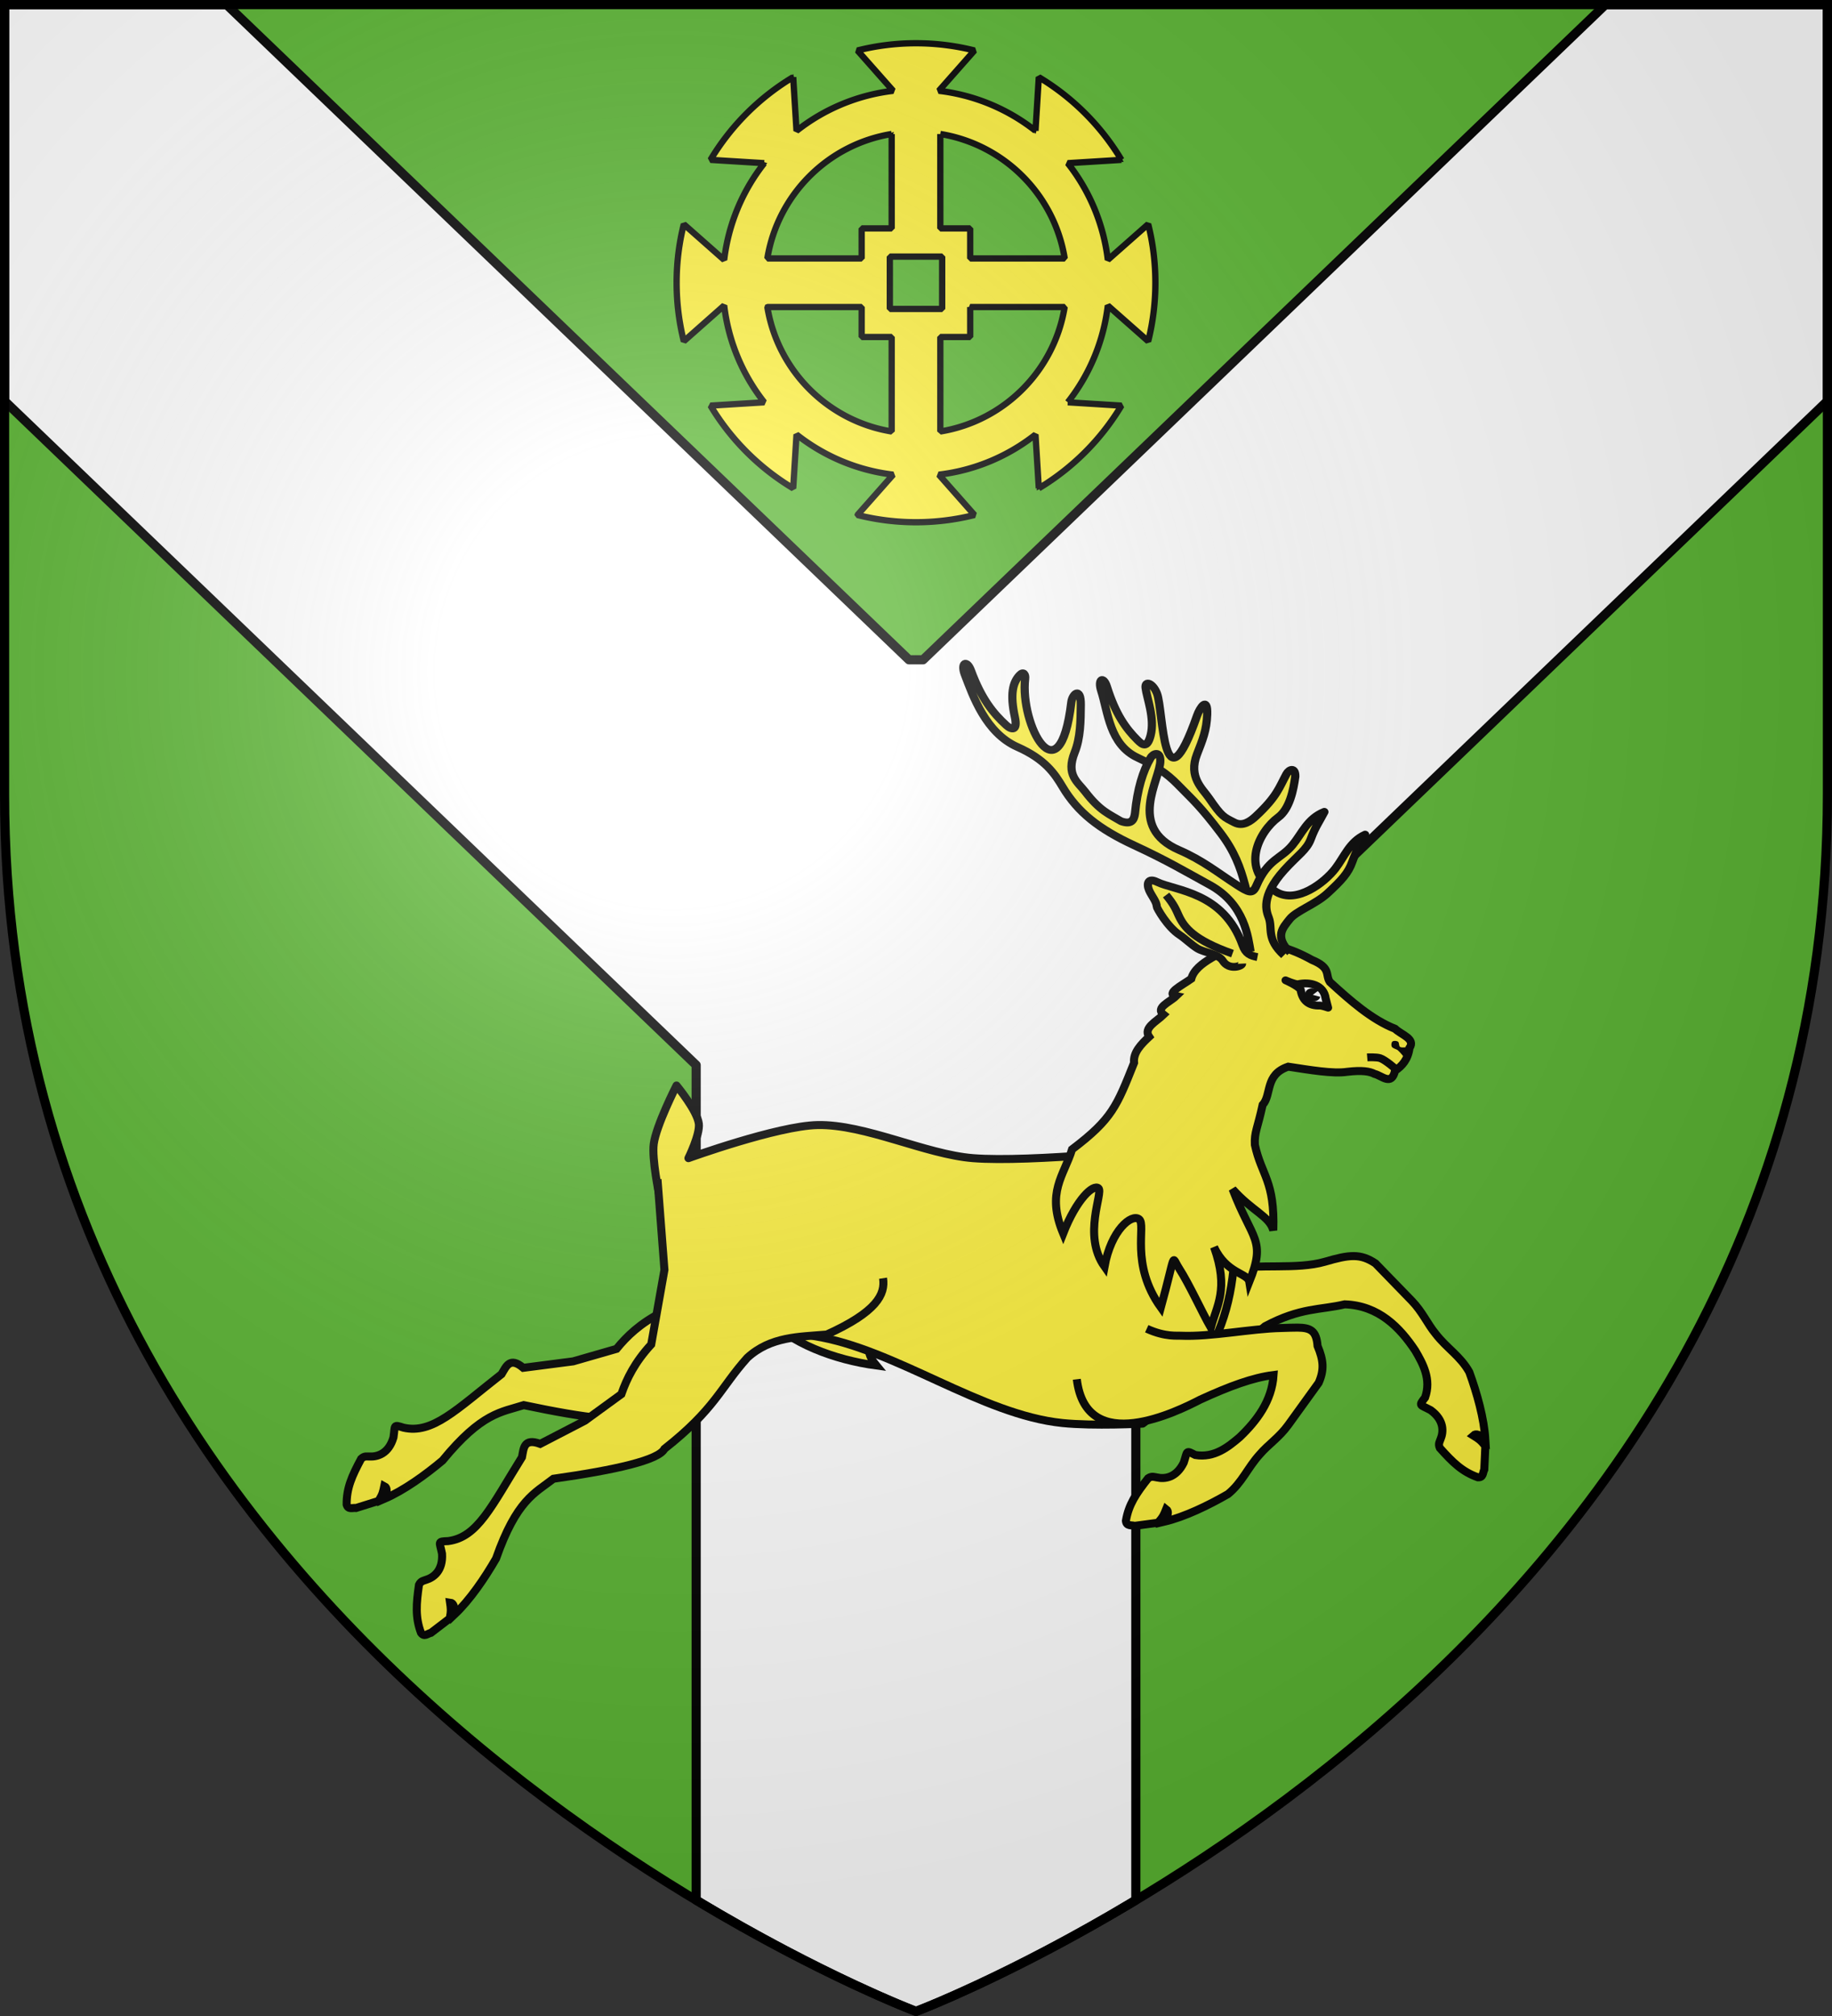 <svg xmlns="http://www.w3.org/2000/svg" xmlns:xlink="http://www.w3.org/1999/xlink" width="600" height="660" version="1.0"><rect width="100%" height="100%" fill="#333333" stroke="none"/><defs><radialGradient id="b" cx="-80" cy="-80" r="405" gradientUnits="userSpaceOnUse"><stop offset="0" style="stop-color:#fff;stop-opacity:.31"/><stop offset=".19" style="stop-color:#fff;stop-opacity:.25"/><stop offset=".6" style="stop-color:#6b6b6b;stop-opacity:.125"/><stop offset="1" style="stop-color:#000;stop-opacity:.125"/></radialGradient><path id="a" d="M-298.5-298.5h597V-40C298.5 246.31 0 358.5 0 358.5S-298.5 246.31-298.5-40v-258.5z"/></defs><g transform="translate(300 300)"><use xlink:href="#a" width="600" height="660" style="fill:#5ab532"/><path d="M-298.5-298.5v129.781L-72 48.687v273.375C-30.502 347.01 0 358.5 0 358.5s30.502-11.49 72-36.438V48.688l226.5-217.406V-298.5h-72.688L2.313-84h-4.625l-223.5-214.5H-298.5z" style="opacity:1;fill:#fff;fill-opacity:1;stroke:#000;stroke-width:3;stroke-linecap:square;stroke-linejoin:round;stroke-miterlimit:4;stroke-dasharray:none;stroke-opacity:1"/></g><path d="M82 157.844c6.735-3.909 26.484-9.664 32.204-14.87 11.073-5.911 17.224-5.007 24.824-6.828 10.612.356 17.188 7.197 22.013 14.435 2.353 4.022 5.085 8.912 3.057 14.63-2.124 2.754-1.63 2.096 1.758 3.948 4.314 3.163 3.997 6.81 3.074 9.028-.224.719-.82 1.426-.238 2.74 4.051 4.536 7.01 7.429 11.867 9.15 1.744.11 1.5-1.406 2.006-2.407l.333-7.348c-1.544-1.951-2.218-2.31-3.747-3.264.825-.773 1.995-.28 3.752 1.314-.383-6.628-2.626-14.552-5.012-21.111-2.787-4.991-7.02-7.401-10.534-11.964-2.482-3.001-4.095-6.828-7.43-10.272L148.62 123.38c-4.72-3.153-8.17-2.734-15.78-.506-8.947 2.566-20.57.438-29.657 2.447-.818.093-4.454 1.746-10.862.646L82 157.844zM-74.052 138.657c-6.716 3.483-10.782 7.37-14.053 11.38l-13.52 3.892-15.567 2.016c-4.22-3.562-5.317-.422-6.766 1.96-14.238 11.158-21.523 18.755-30.588 16.702-3.314-1.054-2.547-.8-3.127 3.019-1.498 5.135-5.03 6.084-7.43 5.975-.752.036-1.613-.297-2.649.7-2.876 5.357-4.575 9.126-4.532 14.279.494 1.676 1.823.936 2.937 1.069l7.02-2.2c1.305-2.12 1.413-2.875 1.787-4.638 1.008.51.947 1.78.05 3.976 6.097-2.628 12.762-7.447 18.11-11.932 12.323-15.01 18.373-15.046 25.345-17.28 19.429 4.1 32.843 5.746 35.722 3.092 19.172-6.31 22.872-11.913 34-17.855" style="fill:#fcef3c;fill-opacity:1;fill-rule:evenodd;stroke:#000;stroke-width:2.5;stroke-miterlimit:4;stroke-dasharray:none;stroke-opacity:1;display:inline" transform="matrix(1.05 0 0 1.05 294.425 284.058)"/><path d="M-39.48 135.578c1.828.165 9.997 8.144 15.88 8.363 4.642.172 7.63-.15 13.312 2.831 3.462 1.815-1.69 2.578 3.215 8.444-12.85-1.729-27.085-6.9-34.775-15.64-2.45-3.31-2.65-3.998 2.367-3.998z" style="fill:#fcef3c;fill-opacity:1;fill-rule:evenodd;stroke:#000;stroke-width:2.5;stroke-linecap:butt;stroke-linejoin:miter;stroke-miterlimit:4;stroke-dasharray:none;stroke-opacity:1" transform="matrix(1.05 0 0 1.05 294.425 284.058)"/><path d="M404.021 398.168c2.164 26.876 1.902 53.369-28.023 75.178 0 0-15.231.81-25.022-.189-25.37-2.59-52.224-23.169-77.421-27.098-10.879-1.696-48.377-44.198-48.377-44.198s-2.298-11.032-1.668-15.738c.778-5.808 7.095-18.199 7.095-18.199s6.485 7.817 6.97 11.934c.392 3.336-3.247 10.716-3.247 10.716s27.793-10.065 40.259-10.322c14.878-.308 33.683 9.148 48.517 10.322 17.93 1.42 59.873-3.096 59.873-3.096l21.044 10.69z" style="opacity:1;fill:#fcef3c;fill-opacity:1;stroke:#000;stroke-width:2.5;stroke-linecap:square;stroke-linejoin:round;stroke-miterlimit:4;stroke-dasharray:none;stroke-opacity:1" transform="matrix(1.05 0 0 1.05 -20.575 -30.942)"/><path d="M355.472 459.515c2.946 24.332 31.655 9.877 38.528 6.329 9.155-4.192 16.362-6.845 22.844-7.656-.51 8.097-5.276 14.324-10.563 19.375-3.552 3.015-7.891 6.566-13.875 5.562-3.08-1.614-2.359-1.253-3.594 2.406-2.366 4.798-6 5.118-8.343 4.594-.747-.095-1.557-.55-2.75.25-3.764 4.777-6.086 8.2-6.938 13.281.195 1.736 1.646 1.239 2.719 1.563l7.281-.969c1.653-1.86 1.889-2.58 2.563-4.25.904.678.64 1.93-.625 3.938 6.461-1.529 13.86-5.137 19.906-8.625 4.431-3.611 6.085-8.185 9.969-12.438 2.524-2.966 6-5.211 8.812-9.094l9.5-13.156c1.788-4.066 1.525-7.019-.344-11.5-.372-4.776-2.188-5.663-6.218-5.719-1.411-.02-3.081.08-5.063.125-9.306.163-22.046 2.818-31.344 2.406-.813-.121-4.75.534-10.656-2.187" style="fill:#fcef3c;fill-opacity:1;fill-rule:evenodd;stroke:#000;stroke-width:2.5;stroke-miterlimit:4;stroke-dasharray:none;stroke-opacity:1;display:inline" transform="matrix(1.05 0 0 1.05 -20.575 -30.942)"/><g style="stroke-width:3.086;stroke-miterlimit:4;stroke-dasharray:none"><path d="M106.425 19.974c3.599.048 7.661.53 12.487 1.745 8.074 1.063 6.32 4.18 8.85 6.413 9.635 5.003 19.278 9.783 28.913 10.901 2.934 1.623 8.695 1.677 7.275 5.664.596 4.466-.952 7.439-3.112 9.94.218 6.105-4.36 3.127-7.313 3.206-2.012-.45-4.921-.216-10.388 1.96-5.09 2.221-13.994 3.002-22.424 3.954-7.993 5.315-3.268 12.014-5.699 16.742.443 9.154-.395 11.043 1.088 15.604 5.583 10.884 11.017 11.31 15.375 29.96-2.8-4.892-9.83-5.042-19.238-11.257 12.485 17.258 17.536 15.208 15.45 32.81-1.44-3.225-9.2-.654-16.575-9.44 9.86 14.246 6.773 21.596 6.825 30.28-5.009-5.05-12.163-13.858-17.812-18.987-4.12-3.74-2.629-6.203-2.775 16.459-15.95-13.097-13.527-29.248-16.875-30.638-3.35-1.39-9.325 6.801-8.138 21.054-11.456-9.494-7.707-27.392-10.05-28.5-2.343-1.108-7.042 6.09-8.625 20.307-10.493-13.648-5.455-21.443-5.062-32.134 11.97-15.399 12.302-20.532 14.436-38.33-1.463-3.765.872-7.775 3-11.187-3.133-2.72 1.164-6.326 3.15-9.654-3.917-1.693 1.086-5.274 2.812-8.158-4.243.234 1.014-4.466 3.938-7.945.01-6.925 9.588-12.69 14.587-19.024 5.149-.726 9.902-1.825 15.9-1.745z" style="fill:#fcef3c;fill-opacity:1;fill-rule:evenodd;stroke:#000;stroke-width:3.086;stroke-miterlimit:4;stroke-dasharray:none;stroke-opacity:1;display:inline" transform="rotate(15 -857.876 1413.899) scale(.851)"/><g style="stroke-width:2.513;stroke-miterlimit:4;stroke-dasharray:none"><path d="M675.871 674.27c-9.571-14.88-10.586-23.72-21.62-32.747-7.78-6.366-10.625-7.859-15.182-10.692-3.883-2.415-6.908-4.28-15.239-5.808-9.402-1.725-12.365-11.771-16.064-17.754-1.992-3.223-.553-4.955 1.384-1.75 4.734 7.833 8.844 11.387 13.258 14.055 1.726 1.043 3.513 1.922 3.48-2.567-.044-5.7-4.12-11.339-5.24-14.331-.86-2.3 1.82-2.141 3.828.8 3.284 4.804 11.136 37.078 13.566 3.513.184-2.544 1.59-7.094 2.88-1.26 1.122 5.076.659 8.373.148 13.322-.806 7.807 4.363 10.209 7.016 12.598 5.322 4.79 5.822 4.64 9.472 5.474 2.859.652 4.705-1.918 5.765-3.693 4.768-7.988 4.646-10.997 5.737-15.703.383-1.649 2.083-3.019 2.79 0 .54 4.395.9 10.57-1.826 14.162-4.455 5.87-7.522 19.448 5.352 23.325 6.923 2.085 13.482-6.846 15.58-12.193 1.746-4.448 2.086-9.491 6.138-13.02-.588 3.135-1.362 5.46-1.674 9.506-.293 3.806-1.592 6.49-4.843 11.893-2.641 4.389-7.865 8.081-9.122 11.17-1.341 3.296-3.19 6.648 2.768 10.3" style="opacity:1;fill:#fcef3c;fill-opacity:1;stroke:#000;stroke-width:2.513;stroke-linecap:butt;stroke-linejoin:round;stroke-miterlimit:4;stroke-dasharray:none;stroke-opacity:1" transform="matrix(1.035 .277 -.263 .983 -108.678 -539.143)"/><path d="M685.1 681.907s3.915.613 5.167 1.653c1.334 3.148 3.538 4.454 7.026 3.307.732-.133 2.48 0 2.48 0l-1.446-2.687c-1.614-4.088-6.065-3.89-9.3-2.066-1.15.265-3.927-.207-3.927-.207z" style="opacity:1;fill:#fff;fill-opacity:1;stroke:#000;stroke-width:2.513;stroke-linecap:butt;stroke-linejoin:round;stroke-miterlimit:4;stroke-dasharray:none;stroke-opacity:1" transform="matrix(1.035 .277 -.263 .983 -108.678 -539.143)"/><path d="M726.433 696.167s-1.803-1.435-2.686-1.86c-.584-.28-1.65-.126-2.067-.62-.323-.382-.49-1.241-.207-1.653.29-.422 1.174-.59 1.654-.414.5.185.524 1.287 1.033 1.447.88.276 2.893-1.033 2.893-1.033" style="opacity:1;fill:#000;fill-opacity:1;stroke:none;stroke-width:2.513;stroke-linecap:butt;stroke-linejoin:round;stroke-miterlimit:4;stroke-dasharray:none;stroke-opacity:1" transform="matrix(1.035 .277 -.263 .983 -108.678 -539.143)"/><path d="M724.573 700.3s-3.651-1.929-5.373-2.066c-1.2-.096-3.927.826-3.927.826" style="opacity:1;fill:none;fill-opacity:1;stroke:#000;stroke-width:2.513;stroke-linecap:butt;stroke-linejoin:round;stroke-miterlimit:4;stroke-dasharray:none;stroke-opacity:1" transform="matrix(1.035 .277 -.263 .983 -108.678 -539.143)"/><path d="M672.493 675.914c-1.841-4.065-5.312-14.276-17.36-17.36-8.406-2.152-14.424-3.98-25.42-5.994-11.72-2.147-19.272-5.582-25.731-12.185-3.358-3.433-7.277-7.152-16.533-8.68-10.447-1.725-17.13-12.13-21.24-18.114-2.214-3.222-.615-4.954 1.537-1.75 5.26 7.834 9.828 11.388 14.732 14.056 1.917 1.043 3.887.82 1.87-3.285-3.238-6.597-3.39-10.55-1.86-13.434.84-1.582 1.682-.672 1.86.62 2.036 14.75 19.781 34.925 15.5 3.514-.344-2.532 1.568-5.837 3.001-.003 1.247 5.075 2.527 10.347 1.96 15.296-.896 7.807 3.251 8.978 6.2 11.367 5.913 4.79 8.95 4.985 12.918 6.192 3.265.278 3.755-1.364 3.513-3.514-1.26-7.972-1.006-13.894.207-18.6.425-1.649 2.314-3.02 3.1 0 1.513 5.814-4.743 23.534 12.606 26.247 7.845 1.226 13.252 3.829 19.634 5.993 4.246 1.44 5.577 1.716 5.998-1.326 1.3-9.377 5.103-10.273 7.435-15.62 1.94-4.448 2.317-9.491 6.82-13.02-.654 3.135-1.514 5.46-1.86 9.506-.325 3.806-2.565 6.12-5.381 11.893-5.05 10.355-1.969 14.428-.827 16.12 2.053 3.041.828 6.776 7.448 10.427" style="opacity:1;fill:#fcef3c;fill-opacity:1;stroke:#000;stroke-width:2.513;stroke-linecap:butt;stroke-linejoin:round;stroke-miterlimit:4;stroke-dasharray:none;stroke-opacity:1" transform="matrix(1.035 .277 -.263 .983 -108.678 -539.143)"/><path d="M670.906 680.34c.25.75-3.294 3.295-5.914.72-1.86-1.825-6.025-.95-8.511-1.73-1.98-.621-4.388-2.06-6.347-2.741-4.214-1.466-8.857-6.51-8.944-6.924-.285-1.356-2.363-2.878-3.462-4.327-1.41-1.862-1.368-3.927 1.587-3.318 6.252 1.287 20.366-2.532 30.292 12.55 1.61 2.446 3.073 2.605 5.338 2.452" style="opacity:1;fill:#fcef3c;fill-opacity:1;stroke:#000;stroke-width:2.513;stroke-linecap:butt;stroke-linejoin:round;stroke-miterlimit:4;stroke-dasharray:none;stroke-opacity:1" transform="matrix(1.035 .277 -.263 .983 -108.678 -539.143)"/><path d="M667.3 678.032c-12.426-1.039-16.308-4.072-18.897-7.357-1.286-1.631-2.19-3.01-5.337-5.337" style="opacity:1;fill:none;fill-opacity:1;stroke:#000;stroke-width:2.513;stroke-linecap:butt;stroke-linejoin:round;stroke-miterlimit:4;stroke-dasharray:none;stroke-opacity:1" transform="matrix(1.035 .277 -.263 .983 -108.678 -539.143)"/><path d="M701.707 665.93a2.372 2.049 0 1 1-1.096-1.726l-1.276 1.727z" style="opacity:1;fill:#000;fill-opacity:1;stroke:none;stroke-width:2.513;stroke-linecap:butt;stroke-linejoin:round;stroke-miterlimit:4;stroke-dasharray:none;stroke-opacity:1" transform="matrix(1.035 .277 -.263 .983 -118.725 -522.63)"/></g></g><path d="m224.68 397.158 2.164 28.248-4.125 23.25c-5.12 5.57-7.611 10.614-9.313 15.5l-11.375 8.281-13.937 7.22c-5.185-1.904-5.14 1.422-5.688 4.156-9.563 15.354-13.81 24.984-23.031 26.156-3.474.142-2.666.12-1.906 3.906.35 5.338-2.646 7.438-4.938 8.156-.694.291-1.617.273-2.25 1.563-.87 6.019-1.178 10.141.625 14.968 1.037 1.407 2.034.257 3.125 0l5.844-4.468c.502-2.437.346-3.185.094-4.969 1.122.135 1.498 1.348 1.406 3.719 4.831-4.555 9.446-11.362 12.938-17.407 6.445-18.319 12.119-20.422 17.906-24.906 19.66-2.792 32.827-5.833 34.625-9.312 15.858-12.487 17.419-19.017 25.844-28.406 7.31-6.69 16.15-6.502 24.78-7.25 15.62-7.075 18.33-12.536 17.563-17.563" style="fill:#fcef3c;fill-opacity:1;fill-rule:evenodd;stroke:#000;stroke-width:2.5;stroke-miterlimit:4;stroke-dasharray:none;stroke-opacity:1;display:inline" transform="matrix(1.05 0 0 1.05 -20.575 -30.942)"/><path d="M0-285.846c-6.607 0-13.034.83-19.165 2.372l11.682 13.204a62.972 62.972 0 0 0-31.65 13.117l-1.088-17.599a78.857 78.857 0 0 0-27.083 27.083l17.598 1.088a62.94 62.94 0 0 0-13.117 31.672l-13.225-11.682a78.388 78.388 0 0 0-2.35 19.143c0 6.607.809 13.034 2.35 19.164l13.225-11.703a63.02 63.02 0 0 0 13.117 31.694l-17.598 1.088a78.857 78.857 0 0 0 27.083 27.082l1.087-17.62c8.925 7.04 19.786 11.738 31.65 13.14l-11.68 13.203a78.573 78.573 0 0 0 38.306 0l-11.66-13.204c11.862-1.397 22.729-6.083 31.651-13.117l1.088 17.577a78.882 78.882 0 0 0 27.06-27.061l-17.576-1.088a63.046 63.046 0 0 0 13.117-31.672l13.226 11.681a78.565 78.565 0 0 0 2.35-19.164c0-6.614-.806-13.028-2.35-19.164l-13.226 11.681a62.966 62.966 0 0 0-13.117-31.65l17.577-1.088a78.882 78.882 0 0 0-27.061-27.06l-1.088 17.554a62.964 62.964 0 0 0-31.65-13.095l11.66-13.204A78.424 78.424 0 0 0 0-285.846zm-7.962 29.715v30.91h-9.832v9.833h-30.89c3.387-20.867 19.855-37.351 40.722-40.743zm15.923 0c20.875 3.384 37.36 19.869 40.744 40.743H17.75v-9.832H7.961v-30.911zM-8.57-215.997H8.57v17.141H-8.57v-17.14zm-40.112 16.51h30.889v9.811h9.832v30.933c-20.86-3.394-37.328-19.883-40.721-40.743zm66.433 0h30.933c-3.392 20.868-19.854 37.358-40.722 40.744v-30.933h9.79v-9.81z" style="fill:#fcef3c;fill-opacity:1;fill-rule:nonzero;stroke:#000;stroke-width:2.062;stroke-linecap:square;stroke-linejoin:miter;stroke-miterlimit:1;stroke-dasharray:none;stroke-dashoffset:0;stroke-opacity:1" transform="translate(300 300)"/><use xlink:href="#a" width="600" height="660" style="fill:url(#b)" transform="translate(300 300)"/><use xlink:href="#a" width="600" height="660" style="fill:none;stroke:#000;stroke-width:3" transform="translate(300 300)"/></svg>